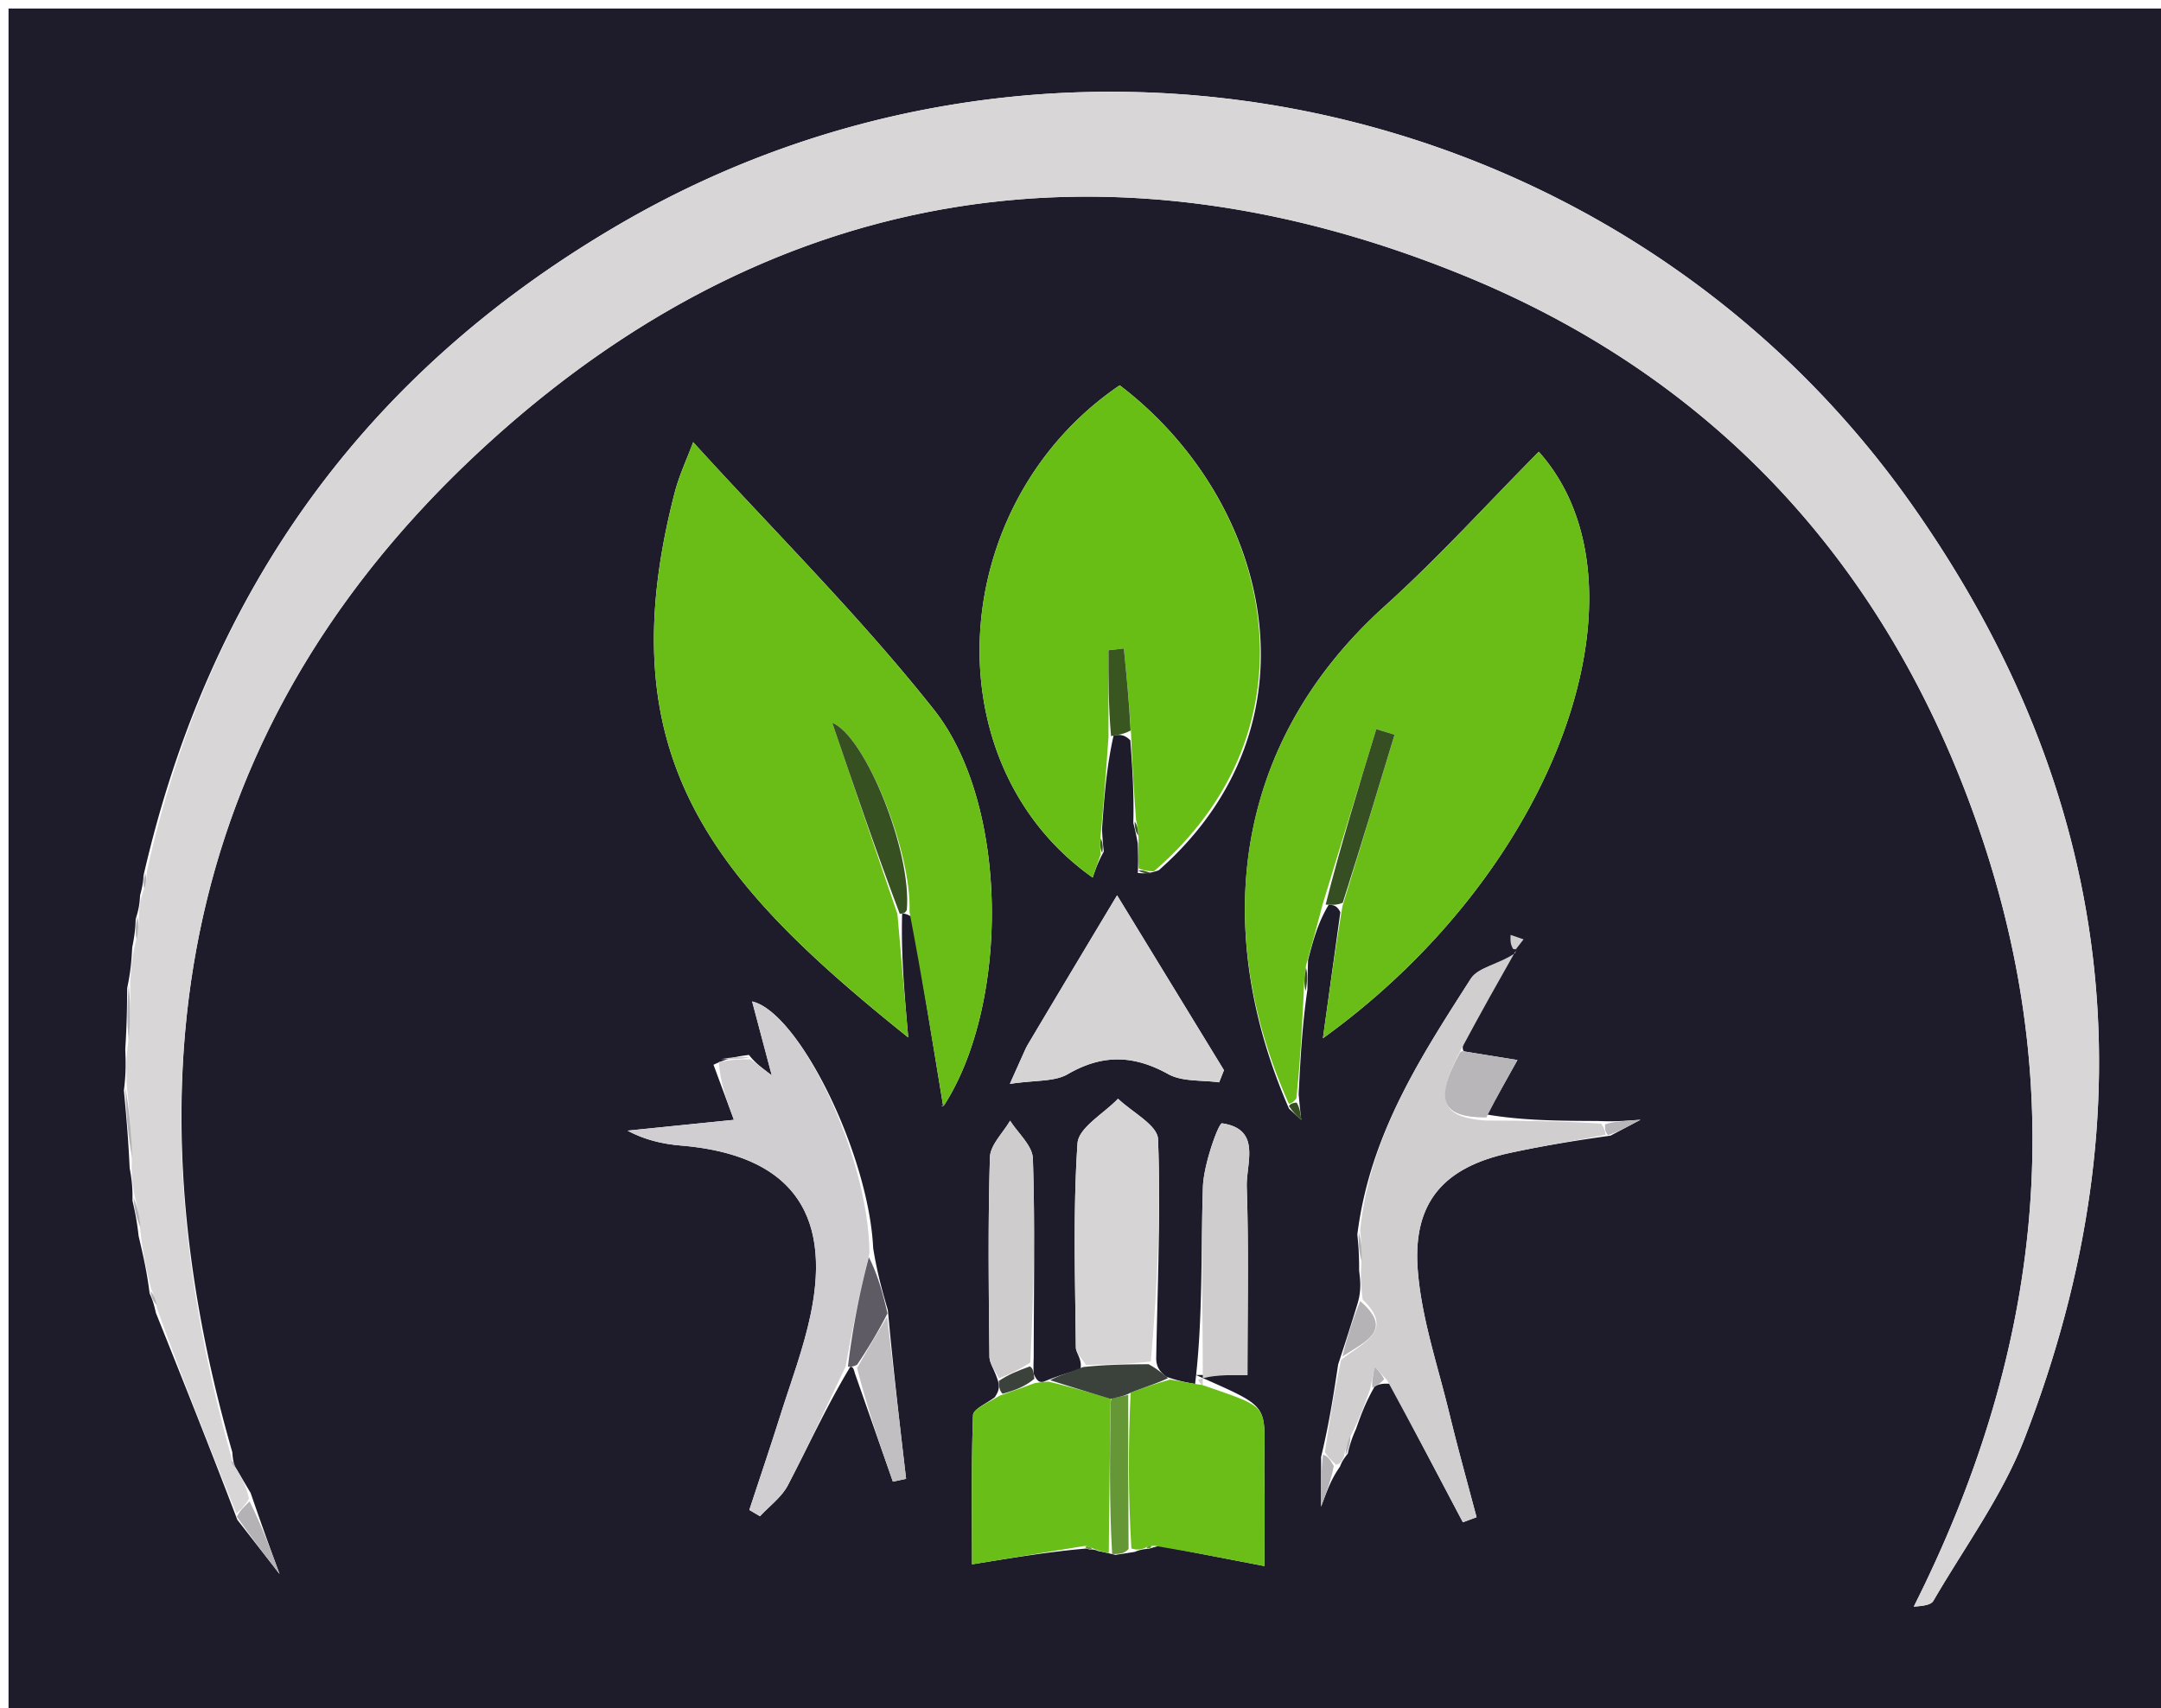 <?xml version="1.0" encoding="UTF-8"?>
<svg data-bbox="1 1 253 200" viewBox="0 0 253 200" xmlns="http://www.w3.org/2000/svg" data-type="ugc">
    <g>
        <path d="M161 201H1V1h253v200zm-57.056-47.61c-.616-2.127-1.232-4.254-1.717-7.25-.507-10.968-8.67-27.606-14.172-28.895l2.298 8.657c-1.415-1.076-1.936-1.472-2.675-2.393-1.217.164-2.435.328-4.144 1.154l2.386 6.446-12.453 1.265c1.985 1.07 4.1 1.565 6.24 1.744 12.549 1.047 17.72 7.568 15.215 19.692-.837 4.049-2.324 7.967-3.573 11.926-1.166 3.695-2.411 7.365-3.621 11.046l1.248.74c1.107-1.2 2.532-2.233 3.264-3.63 2.389-4.56 4.525-9.252 7.302-13.865.18-.01.362-.02.538.743l4.454 12.699 1.547-.33c-.74-6.327-1.479-12.655-2.137-19.75m12.978 8.594c.042.4.083.802-.457 1.602-.888.7-2.52 1.373-2.547 2.104-.211 5.82-.118 11.652-.118 17.461 4.96-.808 9.033-1.472 13.394-1.853l.383.122s.393-.09.98.169c.418.085.835.17 2.04.456.528-.081 1.055-.163 2.237-.35.413-.157.826-.314 1.56-.358.253-.018.431-.142 1.372-.354l12.269 2.37c0-3.642.042-7.072-.008-10.501-.129-8.724 1.356-7.7-8.018-11.868h6.038c0-7.543.161-14.786-.083-22.015-.093-2.757 1.78-6.757-2.89-7.451-.409-.06-2.156 4.812-2.242 7.428-.254 7.712.015 15.442-.916 23.086-.98-.172-1.961-.344-3.39-.85-.565-.481-1.13-.962-1.165-2.077.147-8.582.551-17.175.216-25.739-.064-1.635-3.047-3.155-4.683-4.728-1.656 1.735-4.62 3.382-4.744 5.22-.536 7.933-.272 15.922-.195 23.89.006.689.769 1.371.542 2.552-1.306.384-2.612.768-4.326 1.476-.342.053-.683.106-1.121-.86-.041-.339-.083-.677-.031-1.936.01-7.784.167-15.572-.095-23.347-.05-1.503-1.735-2.95-2.667-4.424-.824 1.427-2.318 2.834-2.362 4.285-.235 7.776-.145 15.564-.057 23.347.01.85.723 1.693 1.084 3.143m39.957 9.727c.148-.38.295-.76.912-1.518a13.6 13.6 0 0 1 .955-2.867c.553-1.56 1.106-3.12 2.197-4.998.368-.195.736-.389 1.787-.31l8.537 16.21 1.601-.592c-1.066-4.044-2.2-8.072-3.181-12.137-1.352-5.604-3.284-11.184-3.708-16.868-.59-7.912 3.092-11.98 10.777-13.644 3.718-.805 7.478-1.421 11.803-2.028l3.502-1.857c-2.276.158-3.2.223-4.982.142-4.382-.017-8.764-.034-12.993-.756l3.569-6.38c-2.054-.331-4.109-.66-6.161-.998-.158-.026-.303-.125-.217-.87 2.096-3.704 4.193-7.41 5.493-11.115l.083-1.668 1.518.521c-.317.405-.635.81-1.053 2.04-1.752.837-4.247 1.2-5.136 2.59-5.831 9.117-11.814 18.241-13.27 29.933.111 1.13.222 2.26.21 4.234.137 1.12.274 2.24-.155 3.746a329 329 0 0 1-2.3 7.217c-.52 3.429-1.04 6.857-2.001 10.844v5.82c.793-2.127 1.22-3.276 2.213-4.69m-21.224-69.817c19.522-17.155 13.081-43.35-4.564-56.783-20.343 13.802-22.186 44.195-3.166 57.633.336-.977.638-1.854 1.303-3.043-.067-.566-.135-1.132-.21-2.617.253-3.606.506-7.21 1.36-10.986.623-.08 1.246-.159 1.96.588.22 3.105.441 6.21.344 9.667.146.553.292 1.105.522 2.388.034.979.069 1.958.01 3.468.643.047 1.286.093 2.44-.315m19.906 4.03c.478.026.956.051 1.363.875l-2.042 14.762c27.92-20.12 39.053-53.263 25.274-68.669-5.962 6.008-11.711 12.363-18.04 18.075-18.705 16.881-19.782 39.191-11.205 58.827l1.434 1.324c-.079-.695-.158-1.39-.303-3.013.2-3.98.4-7.96 1.026-12.25.01-.946.021-1.893.077-3.474.566-2.163 1.132-4.327 2.416-6.456m-48.773 1.433 3.624 22.075c-.405.177.015.133.157-.089 7.581-11.843 7.617-35.083-1.23-46.262-8.649-10.927-18.63-20.8-28.183-31.31-.711 1.916-1.643 3.878-2.176 5.943-7.94 30.76 4.299 45.29 27.354 63.75-.44-5.035-.854-9.748-.714-14.474.18-.04.36-.078 1.168.367m-88.539 46.344c3.141 7.837 6.282 15.674 9.536 24.23l4.948 6.358a419 419 0 0 1-3.385-9.49c-.547-.926-1.094-1.851-1.875-3.163-.078-.294-.2-.57-.275-1.618-13.234-45.964-5.039-87.06 31.252-119.279C91.5 21.396 130.453 15.56 171.346 32.241c30.187 12.314 50.51 35.028 60.855 66.322 10.233 30.955 6.39 60.629-8.143 89.54 1.245-.086 2.029-.227 2.287-.672 3.64-6.271 8.057-12.254 10.651-18.94 15.057-38.805 10.725-75.649-13.31-109.61C189.614 10.742 123.688-3.453 72.69 26.16c-29.478 17.117-48.118 42.453-55.878 76.31-.036.553-.073 1.106-.41 2.347-.048.745-.096 1.49-.515 2.772-.035.848-.07 1.696-.406 3.322-.08 1.38-.16 2.76-.59 4.763-.018 2.124-.037 4.248-.226 7.18.054 1.369.107 2.738-.159 4.801.255 2.76.51 5.519.673 9.077.185 1.05.37 2.1.328 3.82.254 1.128.508 2.256.724 4.173.483 2.053.966 4.106 1.287 6.706.228.508.456 1.015.73 2.272m101.863-31.012-1.88 4.21c3-.456 5.213-.233 6.774-1.137 4.056-2.35 7.707-2.259 11.769-.007 1.656.918 3.953.678 5.958.965l.562-1.426-12.511-20.472c-3.828 6.38-7.074 11.79-10.672 17.867" fill="#1E1C2A"/>
        <path d="M27.706 172.024c.547.925 1.094 1.85 1.443 3.43-.625 1.022-1.052 1.39-1.478 1.76-3.141-7.838-6.282-15.675-9.298-24.048-.147-1.119-.42-1.701-.693-2.283-.483-2.053-.966-4.106-1.25-6.783-.098-1.822-.397-3.02-.696-4.22-.185-1.05-.37-2.1-.305-3.874-.034-3.498-.319-6.272-.603-9.045-.054-1.37-.107-2.74.162-4.797.3-2.83.276-4.973.253-7.115.08-1.38.16-2.76.612-4.665.383-1.461.394-2.397.405-3.333.048-.745.096-1.49.5-2.667.383-1.07.41-1.708.436-2.346 7.378-33.426 26.018-58.762 55.496-75.879C123.688-3.454 189.614 10.74 223.686 58.882c24.035 33.96 28.367 70.804 13.31 109.609-2.594 6.686-7.012 12.669-10.65 18.94-.26.445-1.043.586-2.288.672 14.532-28.911 18.376-58.585 8.143-89.54-10.346-31.294-30.668-54.008-60.855-66.322-40.893-16.681-79.845-10.845-112.897 18.5-36.29 32.218-44.486 73.314-31.342 119.932.14.886.37 1.118.599 1.35" fill="#D9D6D7"/>
        <path d="m105.066 107.004 1.267 14.46C83.278 103.006 71.04 88.475 78.98 57.716c.533-2.065 1.465-4.027 2.176-5.943 9.554 10.51 19.534 20.383 28.183 31.31 8.847 11.18 8.811 34.42 1.23 46.262-.142.222-.562.266-.157.089-1.19-7.254-2.407-14.665-3.93-22.664.28-7.05-5.144-20.542-9.054-22.163z" fill="#69BD16"/>
        <path d="M150.893 129.227c-8.56-19.069-7.483-41.379 11.222-58.26 6.329-5.712 12.078-12.067 18.04-18.075 13.779 15.406 2.645 48.55-25.274 68.669.774-5.596 1.408-10.179 2.286-15.463 2.196-7.16 4.148-13.62 6.1-20.08l-2.135-.654-6.29 20.527a290 290 0 0 1-1.921 7.077c-.242 1.457-.261 2.327-.28 3.197-.2 3.98-.4 7.96-.87 12.452-.473.544-.676.577-.878.61" fill="#69BD16"/>
        <path d="m128.865 100.014-.94 2.73c-19.02-13.438-17.177-43.831 3.166-57.633 17.645 13.433 24.086 39.628 3.999 56.906-.971-.03-1.377-.184-1.783-.338a44 44 0 0 1-.014-3.488c-.038-1.097-.166-1.644-.293-2.191-.22-3.105-.441-6.21-.583-10.06-.228-3.837-.534-6.927-.84-10.017l-1.8.207v10.138c-.253 3.605-.506 7.21-.91 11.441-.101 1.186-.052 1.745-.002 2.305" fill="#69BE16"/>
        <path d="M159.533 152.134c-.137-1.12-.274-2.24-.165-4.02.12-1.792-.004-2.925-.128-4.058 1.128-11.208 7.11-20.332 12.942-29.45.89-1.39 3.384-1.752 5.22-3.027.083-.438.165-.454.165-.454-2.097 3.705-4.194 7.41-6.513 11.756-3.159 5.935-2.347 7.94 2.88 8.31 4.381.018 8.763.035 13.544.37.412.648.444.976.497 1.302-3.741.702-7.5 1.318-11.22 2.123-7.684 1.664-11.366 5.732-10.776 13.644.424 5.684 2.356 11.264 3.708 16.868.981 4.065 2.115 8.093 3.181 12.137l-1.6.592c-2.847-5.403-5.693-10.806-8.876-16.638-.708-.801-1.077-1.174-1.446-1.547l-.541 2.604c-.553 1.56-1.106 3.12-2.119 5.15-.627 1.24-.796 2.006-.964 2.773-.148.38-.295.76-.886.925-.738-.635-1.033-1.053-1.328-1.47.52-3.43 1.04-6.858 1.905-10.828 2.774-2.146 6.251-3.403 2.52-7.062" fill="#D0CECF"/>
        <path d="M98.998 159.998c-2.233 4.642-4.37 9.334-6.758 13.894-.732 1.397-2.157 2.43-3.264 3.63l-1.248-.74c1.21-3.681 2.455-7.351 3.62-11.046 1.25-3.96 2.737-7.877 3.574-11.926 2.505-12.124-2.666-18.645-15.215-19.692-2.14-.179-4.255-.673-6.24-1.744l12.453-1.265c-.853-2.306-1.62-4.376-1.753-6.775 1.665-.32 2.697-.31 3.73-.3l2.456 1.868-2.297-8.65c5.501 1.282 13.664 17.92 13.732 29.5-1.223 4.825-2.007 9.036-2.79 13.246" fill="#D0CED0"/>
        <path d="M126.906 181.014 113.8 183.15c0-5.809-.093-11.64.118-17.461.026-.731 1.659-1.404 3.162-2.303a316 316 0 0 0 4.066-1.452c.342-.053.683-.106 1.602-.175 2.812.664 5.046 1.343 7.282 2.005 0-.017.017.004-.008.486-.088 6.186-.15 11.89-.212 17.594-.418-.085-.835-.17-1.707-.483-.691-.333-.939-.373-1.197-.347" fill="#6ABE18"/>
        <path d="M140.535 162.077c8.848 3.073 7.363 2.05 7.492 10.774.05 3.429.008 6.86.008 10.5-4.54-.876-8.405-1.623-12.84-2.371-.773.036-.957.118-1.122.243-.413.157-.826.314-1.616.074-.374-6.262-.371-12.128-.088-18.243 1.722-.68 3.164-1.11 4.605-1.54.98.173 1.961.345 3.342.58.4.061.219-.017.219-.017" fill="#6ABE17"/>
        <path d="M127.136 159.804c-.412-.686-1.175-1.368-1.181-2.058-.077-7.967-.341-15.956.195-23.888.125-1.84 3.088-3.486 4.744-5.221 1.636 1.573 4.619 3.093 4.683 4.728.335 8.564-.069 17.157-.845 26.039-2.95.333-5.274.366-7.596.4" fill="#D6D4D5"/>
        <path d="M120.287 122.357a6263 6263 0 0 1 10.496-17.534l12.511 20.472-.562 1.426c-2.005-.287-4.302-.047-5.958-.965-4.062-2.252-7.713-2.343-11.77.007-1.56.904-3.773.681-6.773 1.136a273 273 0 0 1 2.056-4.542" fill="#D5D3D4"/>
        <path d="M140.272 161.53c.263.547.444.625.541.603.034-7.746-.235-15.476.02-23.188.085-2.616 1.832-7.489 2.24-7.428 4.671.694 2.798 4.694 2.891 7.451.244 7.23.083 14.472.083 22.015-2.392 0-4.215 0-5.775.547" fill="#CFCDCE"/>
        <path d="M116.948 161.38c-.387-.847-1.1-1.69-1.11-2.54-.088-7.783-.178-15.57.057-23.347.044-1.451 1.538-2.858 2.362-4.285.932 1.474 2.617 2.921 2.667 4.424.262 7.775.105 15.563-.298 23.883-1.487.979-2.583 1.422-3.678 1.864" fill="#CECCCD"/>
        <path d="m103.863 154.157 2.218 18.982-1.547.33c-1.485-4.233-2.97-8.466-4.188-13.302 1.35-2.406 2.434-4.208 3.517-6.01" fill="#C1BFC2"/>
        <path d="M174.01 130.84c-5.303-.019-6.115-2.024-3.075-7.62.256-.236.401-.137.559-.11 2.052.338 4.107.666 6.16.997-1.189 2.126-2.378 4.253-3.644 6.732" fill="#B8B6B9"/>
        <path d="M105.343 106.997c-2.817-7.44-5.357-14.887-7.916-22.39 3.91 1.62 9.334 15.112 8.74 21.92-.187.386-.367.425-.824.47" fill="#365022"/>
        <path d="M155.201 105.908c1.738-6.86 3.834-13.702 5.93-20.544l2.136.655c-1.952 6.46-3.904 12.919-6.065 19.68-.686.276-1.164.251-2 .209" fill="#354F22"/>
        <path d="M132.089 163.304c-.003 5.865-.006 11.73.04 18.046-.477.531-1.004.613-1.925.594-.332-5.804-.27-11.508-.17-17.722.036-.51.086-.498.579-.6.82-.174 1.148-.246 1.476-.318" fill="#659736"/>
        <path d="M130.077 86.183c-.3-3.294-.3-6.674-.3-10.053l1.8-.207c.306 3.09.612 6.18.794 9.603-.747.413-1.37.492-2.294.657" fill="#395621"/>
        <path d="M103.904 153.773c-1.124 2.186-2.207 3.988-3.555 6.006-.445.227-.626.237-1.08.234a94 94 0 0 1 2.453-12.825c.99 1.948 1.606 4.075 2.182 6.585" fill="#5E5B65"/>
        <path d="M27.727 177.573c.37-.728.797-1.097 1.491-1.795 1.442 2.869 2.616 6.066 3.514 8.512-1.333-1.713-3.14-4.035-5.005-6.717" fill="#B5B2B6"/>
        <path d="M159.25 152.327c4.014 3.466.537 4.723-2.091 6.507a45 45 0 0 1 2.091-6.507" fill="#B6B3B7"/>
        <path d="M132.37 163.054c-.61.322-.937.394-1.773.594a8 8 0 0 1-.568.133 612 612 0 0 1-7.077-2.184c.933-.53 2.239-.914 3.864-1.546 2.642-.28 4.965-.314 7.652-.33.928.498 1.493.979 2.281 1.627-1.216.597-2.658 1.027-4.38 1.706" fill="#3B413B"/>
        <path d="M154.887 170.302c.516.14.81.557 1.266 1.324-.267 1.499-.694 2.648-1.487 4.776 0-2.626 0-4.224.221-6.1" fill="#B6B3B7"/>
        <path d="M14.666 127.307c.444 2.427.729 5.2.81 8.3-.46-2.434-.715-5.194-.81-8.3" fill="#B5B2B6"/>
        <path d="M15.066 115.361c.198 1.83.221 3.972.007 6.399-.219-1.84-.2-3.963-.007-6.399" fill="#B5B2B6"/>
        <path d="M116.935 161.681c1.108-.744 2.204-1.187 3.645-1.706.387.263.429.601.518 1.45-1.102.927-2.253 1.344-3.727 1.76-.366-.4-.407-.801-.436-1.504" fill="#3B413B"/>
        <path d="M15.62 140.216c.413.863.712 2.062.83 3.49-.435-.9-.689-2.027-.83-3.49" fill="#B5B2B6"/>
        <path d="M159.076 144.298c.288.891.412 2.024.352 3.395-.294-.892-.405-2.023-.352-3.395" fill="#B6B3B7"/>
        <path d="M188.267 132.91c-.345-.373-.377-.7-.36-1.276.954-.31 1.878-.375 4.154-.533-1.95 1.034-2.726 1.445-3.794 1.81" fill="#B8B6B9"/>
        <path d="M87.787 123.772c-.923.252-1.955.242-3.375.23.83-.165 2.049-.329 3.375-.23" fill="#CCC9CB"/>
        <path d="M150.902 129.51c.193-.316.396-.349.902-.43.382.648.461 1.343.54 2.038-.478-.441-.956-.883-1.442-1.608" fill="#354F22"/>
        <path d="M152.854 116.01c-.194-.715-.175-1.585.044-2.726.19.678.18 1.625-.044 2.726" fill="#354F22"/>
        <path d="M16.072 107.32c.175.667.164 1.603-.069 2.676-.186-.712-.151-1.56.07-2.677" fill="#B5B2B6"/>
        <path d="M160.674 162.487c-.089-.709.091-1.577.272-2.445.369.373.738.746 1.104 1.41-.371.486-.74.68-1.376 1.035" fill="#B6B3B7"/>
        <path d="M133.26 101.944c.453-.111.859.043 1.574.3-.334.058-.977.012-1.574-.3" fill="#395621"/>
        <path d="M17.003 102.253c.165.423.138 1.06-.094 1.787-.17-.465-.133-1.018.094-1.787" fill="#B5B2B6"/>
        <path d="M129.047 99.857c-.232-.403-.281-.962-.176-1.688.222.4.29.966.176 1.688" fill="#395621"/>
        <path d="M157.556 170.38c-.066-.578.103-1.345.519-2.292.07.58-.107 1.342-.519 2.293" fill="#B6B3B7"/>
        <path d="M17.6 151.157c.353.308.626.89.75 1.634-.376-.346-.604-.853-.75-1.634" fill="#B5B2B6"/>
        <path d="M132.84 96.177c.287.37.415.917.411 1.649-.277-.368-.423-.92-.41-1.65" fill="#395621"/>
        <path d="M177.452 111.166c.284-.38.602-.784.92-1.189l-1.52-.521c-.027.556-.054 1.112.316 1.669.399 0 .317.016.284.041" fill="#D0CECF"/>
        <path d="M27.589 171.83c-.113-.039-.342-.271-.528-.76.211-.002.333.273.528.76" fill="#B5B2B6"/>
        <path d="M127.05 181.155c.114-.167.362-.127.759.077.16.097-.232.187-.232.187s-.383-.122-.527-.264" fill="#659736"/>
        <path d="M134.233 181.28c.005-.182.189-.264.544-.31.048.224-.13.348-.544.31" fill="#659736"/>
        <path d="M130.03 163.764c-.001.017.059.01.074-.015.016-.025-.034-.037-.045-.01-.012.029-.028.008-.03.025" fill="#6ABE17"/>
    </g>
</svg>

